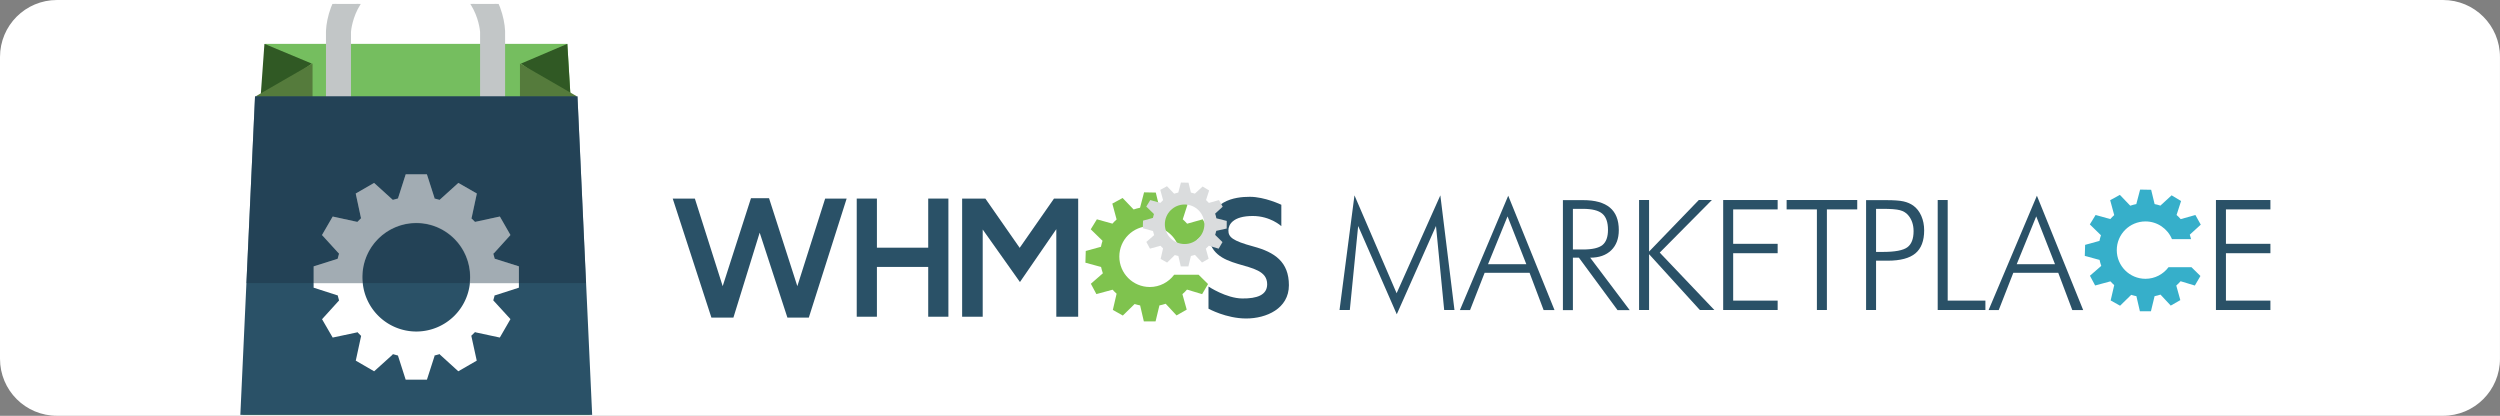 <?xml version="1.0" encoding="UTF-8" standalone="no"?>
<!-- Created with Inkscape (http://www.inkscape.org/) -->

<svg
   xmlns:dc="http://purl.org/dc/elements/1.1/"
   xmlns:cc="http://creativecommons.org/ns#"
   xmlns:rdf="http://www.w3.org/1999/02/22-rdf-syntax-ns#"
   xmlns:svg="http://www.w3.org/2000/svg"
   xmlns="http://www.w3.org/2000/svg"
   version="1.1"
   width="378.313"
   height="62.918"
   id="svg5322">
  <rect width="100%" height="100%" fill="#808080" stroke="none"/>
  <defs
     id="defs5324">
    <clipPath
       id="clipPath12299">
      <rect
         width="332.608"
         height="54.689"
         rx="9.172"
         ry="9.068"
         x="172.928"
         y="293.884"
         id="rect12301"
         style="fill:#031826;fill-opacity:1;stroke:none" />
    </clipPath>
  </defs>
  <g
     transform="translate(-134.041,-473.692)"
     id="layer1">
    <path
       d="m 142.671,473.692 361.048,0 c 4.781,0 8.63,3.849 8.63,8.63 l 0,45.658 c 0,4.781 -3.849,8.63 -8.63,8.63 l -361.048,0 c -4.781,0 -8.63,-3.849 -8.63,-8.63 l 0,-45.658 c 0,-4.781 3.849,-8.63 8.63,-8.63 z"
       id="background"
       style="fill:#ffffff;fill-opacity:1;stroke:none" />
    <g
       transform="matrix(1.071,0,0,1.071,-9.485,-33.518)"
       id="text">
      <path
         d="m 296.464,514.137 c -2.375,0 -4.3,-1.926 -4.3,-4.3 0,-2.374 1.925,-4.299 4.3,-4.299 1.79,0 3.325,1.095 3.972,2.651 l 2.863,0 c -0.055,-0.226 -0.116,-0.451 -0.192,-0.668 l 1.646,-1.5 -0.809,-1.445 -2.198,0.617 c -0.194,-0.219 -0.4,-0.426 -0.619,-0.621 l 0.675,-2.095 -1.42,-0.851 -1.68,1.542 c -0.282,-0.095 -0.572,-0.171 -0.869,-0.23 l -0.516,-2.143 -1.655,-0.032 -0.57,2.176 c -0.31,0.062 -0.613,0.143 -0.907,0.244 l -1.556,-1.623 -1.453,0.795 0.605,2.237 c -0.208,0.187 -0.405,0.385 -0.59,0.594 l -2.198,-0.612 -0.865,1.412 1.665,1.624 c -0.092,0.275 -0.167,0.558 -0.224,0.847 l -2.148,0.591 -0.048,1.655 2.214,0.604 c 0.065,0.306 0.151,0.605 0.253,0.895 l -1.696,1.477 0.781,1.46 2.29,-0.621 c 0.179,0.199 0.367,0.388 0.566,0.566 l -0.531,2.295 1.41,0.793 1.668,-1.631 c 0.252,0.081 0.513,0.147 0.777,0.199 l 0.525,2.259 1.656,0 0.545,-2.259 c 0.303,-0.06 0.599,-0.139 0.886,-0.235 l 1.534,1.649 1.437,-0.822 -0.607,-2.184 c 0.231,-0.201 0.447,-0.416 0.649,-0.645 l 2.135,0.644 0.837,-1.428 -1.339,-1.318 -3.445,0 c -0.784,1.054 -2.039,1.738 -3.453,1.738"
         id="path5303"
         style="fill:#7fc34e;fill-opacity:1;fill-rule:nonzero;stroke:none" />
      <path
         d="m 229.059,501.642 3.131,0 3.932,12.378 3.996,-12.426 2.555,0 3.997,12.426 3.931,-12.378 3.037,0 -5.345,16.814 -3.028,0 -3.916,-11.997 -3.711,11.997 -3.112,0 -5.466,-16.814 z"
         id="path5307"
         style="fill:#2a5167;fill-opacity:1;fill-rule:nonzero;stroke:none" />
      <path
         d="m 255.061,501.642 2.852,0 0,6.94 7.249,0 0,-6.94 2.852,0 0,16.694 -2.852,0 0,-7.036 -7.249,0 0,7.036 -2.852,0 0,-16.694 z"
         id="path5311"
         style="fill:#2a5167;fill-opacity:1;fill-rule:nonzero;stroke:none" />
      <path
         d="m 269.954,501.642 3.281,0 4.85,6.962 4.851,-6.962 3.414,0 0,16.694 -3.089,0 0,-12.372 -5.139,7.471 -5.261,-7.423 0,12.324 -2.907,0 0,-16.694 z"
         id="path5315"
         style="fill:#2a5167;fill-opacity:1;fill-rule:nonzero;stroke:none" />
      <path
         d="m 304.763,514.074 0,3.128 c 0,0 2.495,1.385 5.33,1.385 2.836,0 6.032,-1.394 6.032,-4.699 0,-3.304 -2.01,-4.667 -5.015,-5.476 -3.004,-0.809 -3.535,-1.348 -3.535,-2.265 0,-0.809 0.624,-2.042 3.444,-2.042 2.495,0 4.036,1.434 4.036,1.434 l 0,-3.021 c 0,0 -2.342,-1.124 -4.452,-1.124 -2.11,0 -5.838,0.501 -5.838,5.007 0,5.916 8.288,3.559 8.288,7.348 0,1.537 -1.456,2.034 -3.524,2.011 -2.277,-0.026 -4.764,-1.688 -4.764,-1.688"
         id="path5319"
         style="fill:#2a5167;fill-opacity:1;fill-rule:nonzero;stroke:none" />
      <path
         d="m 301.389,502.48 c -1.542,0 -2.793,1.25 -2.793,2.793 0,1.543 1.251,2.793 2.793,2.793 1.543,0 2.793,-1.25 2.793,-2.793 0,-1.543 -1.251,-2.793 -2.793,-2.793 m 4.475,3.721 c -0.04,0.197 -0.093,0.389 -0.158,0.575 l 1.035,1.017 -0.545,0.928 -1.386,-0.418 c -0.132,0.149 -0.273,0.289 -0.422,0.419 l 0.395,1.419 -0.934,0.534 -0.998,-1.072 c -0.186,0.063 -0.378,0.115 -0.575,0.153 l -0.354,1.468 -1.076,0 -0.341,-1.468 c -0.172,-0.034 -0.341,-0.076 -0.505,-0.13 l -1.084,1.06 -0.916,-0.515 0.345,-1.491 c -0.129,-0.116 -0.252,-0.238 -0.367,-0.368 l -1.488,0.404 -0.508,-0.949 1.102,-0.959 c -0.067,-0.189 -0.122,-0.383 -0.164,-0.582 l -1.439,-0.392 0.031,-1.075 1.396,-0.384 c 0.038,-0.188 0.086,-0.372 0.146,-0.551 l -1.082,-1.054 0.562,-0.917 1.428,0.397 c 0.12,-0.136 0.248,-0.265 0.384,-0.386 l -0.394,-1.454 0.944,-0.516 1.01,1.055 c 0.191,-0.065 0.389,-0.119 0.59,-0.159 l 0.37,-1.413 1.075,0.021 0.335,1.392 c 0.192,0.038 0.381,0.088 0.564,0.15 l 1.092,-1.002 0.922,0.553 -0.439,1.36 c 0.143,0.126 0.277,0.261 0.402,0.404 l 1.428,-0.401 0.526,0.938 -1.069,0.975 c 0.074,0.214 0.133,0.435 0.176,0.662 l 1.464,0.369 -0.011,1.076 -1.47,0.326 z"
         id="path5323"
         style="fill:#dadcdd;fill-opacity:1;fill-rule:nonzero;stroke:none" />
      <path
         d="m 399.087,509.18 0.965,0 c 1.711,0 2.861,-0.218 3.451,-0.652 0.59,-0.435 0.885,-1.196 0.885,-2.285 0,-0.459 -0.067,-0.882 -0.201,-1.267 -0.134,-0.385 -0.336,-0.73 -0.605,-1.034 -0.276,-0.311 -0.65,-0.53 -1.124,-0.658 -0.474,-0.127 -1.276,-0.191 -2.407,-0.191 l -0.965,0 0,6.086 z m -1.41,8.206 0,-15.522 2.831,0 c 1.117,0 1.939,0.06 2.465,0.18 0.527,0.12 0.984,0.318 1.373,0.594 0.488,0.353 0.865,0.837 1.134,1.452 0.268,0.615 0.403,1.297 0.403,2.046 0,1.477 -0.414,2.56 -1.241,3.25 -0.827,0.689 -2.135,1.034 -3.923,1.034 l -1.633,0 0,6.966 -1.41,0 z"
         id="path5351"
         style="fill:#2a5167;fill-opacity:1;fill-rule:nonzero;stroke:none" />
      <g
         transform="matrix(0.163,0,0,-0.163,331.366,517.991)"
         id="g5325">
        <path
           d="m 0,0 -33.474,76.522 -7.228,-72.81 -8.923,0 12.959,99.381 36.535,-84.859 37.904,84.859 12.241,-99.381 -8.92,0 -7.099,72.81 L 0,0 z"
           id="path5327"
           style="fill:#2a5167;fill-opacity:1;fill-rule:nonzero;stroke:none" />
      </g>
      <g
         transform="matrix(0.163,0,0,-0.163,344.258,510.919)"
         id="g5329">
        <path
           d="M 0,0 33.213,0 16.932,41.483 0,0 z m -24.355,-39.727 41.874,99.121 40.118,-99.121 -9.444,0 -12.179,32.303 -38.944,0 -12.634,-32.303 -8.791,0 z"
           id="path5331"
           style="fill:#2a5167;fill-opacity:1;fill-rule:nonzero;stroke:none" />
      </g>
      <g
         transform="matrix(0.163,0,0,-0.163,356.252,503.094)"
         id="g5333">
        <path
           d="m 0,0 0,-35.233 8.725,0 c 8.077,0 13.711,1.291 16.901,3.876 3.19,2.583 4.786,6.976 4.786,13.186 0,6.557 -1.65,11.223 -4.947,14.002 C 22.164,-1.391 16.583,0 8.725,0 L 0,0 z m 49.233,-87.789 -10.549,0 -33.474,45.458 -5.21,0 0,-45.458 -8.661,0 0,95.342 17.517,0 c 10.332,0 18.074,-2.147 23.218,-6.446 5.144,-4.298 7.717,-10.812 7.717,-19.537 0,-7.424 -2.204,-13.265 -6.61,-17.519 -4.408,-4.254 -10.475,-6.382 -18.203,-6.382 l 34.255,-45.458 z"
           id="path5335"
           style="fill:#2a5167;fill-opacity:1;fill-rule:nonzero;stroke:none" />
      </g>
      <g
         transform="matrix(0.163,0,0,-0.163,365.602,517.387)"
         id="g5337">
        <path
           d="m 0,0 0,95.342 8.661,0 0,-44.675 43.113,44.675 11.33,0 L 17.908,49.757 65.253,0 52.685,0 8.661,48.389 8.661,0 0,0 z"
           id="path5339"
           style="fill:#2a5167;fill-opacity:1;fill-rule:nonzero;stroke:none" />
      </g>
      <g
         transform="matrix(0.163,0,0,-0.163,377.485,517.387)"
         id="g5341">
        <path
           d="m 0,0 0,95.342 47.215,0 0,-8.139 -38.553,0 0,-29.827 38.553,0 0,-8.142 -38.553,0 0,-41.092 38.553,0 L 47.215,0 0,0 z"
           id="path5343"
           style="fill:#2a5167;fill-opacity:1;fill-rule:nonzero;stroke:none" />
      </g>
      <g
         transform="matrix(0.163,0,0,-0.163,390.727,517.387)"
         id="g5345">
        <path
           d="m 0,0 0,87.203 -26.246,0 0,8.139 61.216,0 0,-8.139 -26.31,0 L 8.66,0 0,0 z"
           id="path5347"
           style="fill:#2a5167;fill-opacity:1;fill-rule:nonzero;stroke:none" />
      </g>
      <g
         transform="matrix(0.163,0,0,-0.163,407.795,517.387)"
         id="g5353">
        <path
           d="m 0,0 0,95.342 8.661,0 0,-87.2 32.694,0 L 41.355,0 0,0 z"
           id="path5355"
           style="fill:#2a5167;fill-opacity:1;fill-rule:nonzero;stroke:none" />
      </g>
      <g
         transform="matrix(0.163,0,0,-0.163,418.957,510.919)"
         id="g5357">
        <path
           d="M 0,0 33.214,0 16.933,41.483 0,0 z m -24.355,-39.727 41.875,99.121 40.115,-99.121 -9.442,0 -12.178,32.303 -38.945,0 -12.634,-32.303 -8.791,0 z"
           id="path5359"
           style="fill:#2a5167;fill-opacity:1;fill-rule:nonzero;stroke:none" />
      </g>
      <g
         transform="matrix(0.163,0,0,-0.163,447.109,517.387)"
         id="g5361">
        <path
           d="m 0,0 0,95.342 47.215,0 0,-8.139 -38.554,0 0,-29.827 38.554,0 0,-8.142 -38.554,0 0,-41.092 38.554,0 L 47.215,0 0,0 z"
           id="path5363"
           style="fill:#2a5167;fill-opacity:1;fill-rule:nonzero;stroke:none" />
      </g>
      <g
         transform="matrix(0.163,0,0,-0.163,437.151,512.978)"
         id="g5365">
        <path
           d="m 0,0 c -13.733,0 -24.872,11.135 -24.872,24.863 0,13.739 11.139,24.873 24.872,24.873 10.355,0 19.228,-6.341 22.967,-15.339 l 16.563,0 c -0.314,1.313 -0.669,2.608 -1.105,3.869 l 9.519,8.673 -4.677,8.368 -12.72,-3.576 c -1.11,1.268 -2.314,2.471 -3.581,3.587 l 3.903,12.115 -8.211,4.924 -9.716,-8.919 c -1.634,0.552 -3.313,1 -5.023,1.333 l -2.991,12.395 -9.57,0.177 -3.303,-12.574 c -1.794,-0.359 -3.542,-0.829 -5.249,-1.417 l -9,9.4 -8.403,-4.607 3.5,-12.945 c -1.201,-1.068 -2.351,-2.22 -3.406,-3.428 l -12.723,3.541 -5.002,-8.164 9.636,-9.399 c -0.534,-1.584 -0.97,-3.23 -1.301,-4.9 l -12.423,-3.426 -0.287,-9.568 12.817,-3.492 c 0.371,-1.77 0.863,-3.505 1.463,-5.177 l -9.819,-8.54 4.522,-8.444 13.246,3.584 c 1.037,-1.141 2.121,-2.237 3.277,-3.266 l -3.076,-13.281 8.155,-4.575 9.654,9.427 c 1.455,-0.467 2.958,-0.846 4.494,-1.146 l 3.032,-13.068 9.579,0 3.157,13.068 c 1.745,0.343 3.46,0.8 5.125,1.35 l 8.884,-9.527 8.301,4.753 -3.511,12.626 c 1.32,1.17 2.589,2.41 3.753,3.74 l 12.347,-3.734 4.847,8.278 -7.753,7.613 -19.917,0 C 15.44,3.954 8.176,0 0,0"
           id="path5367"
           style="fill:#36afca;fill-opacity:1;fill-rule:nonzero;stroke:none" />
      </g>
    </g>
    <g
       transform="matrix(1.137,0,0,1.137,-62.647,140.142)"
       clip-path="url(#clipPath12299)"
       id="g13470-8-2">
      <path
         d="m 208.281,299.195 40.215,0 3.113,51.505 -46.441,0 z"
         id="rect8937-1-09"
         style="fill:#75be5f;fill-opacity:1;stroke:none" />
      <path
         d="m 242.324,301.823 6.172,-2.627 0.448,7.406 z"
         id="path8939-7-3-0-62"
         style="fill:#305924;fill-opacity:1;stroke:none" />
      <path
         d="m 291.78,280.934 16.08,-9.284 0,18.568 z"
         transform="matrix(-0.47,0,0,0.47,386.885,174.132)"
         id="path8941-92-3"
         style="fill:#557b3c;fill-opacity:1;stroke:none" />
      <path
         d="m 214.484,301.823 -6.302,-2.627 -0.532,7.406 z"
         id="path8939-7-49-0"
         style="fill:#305924;fill-opacity:1;stroke:none" />
      <path
         d="m 291.78,280.934 16.08,-9.284 0,18.568 z"
         transform="matrix(0.47,0,0,0.47,69.892,174.132)"
         id="path8941-5-1-3"
         style="fill:#557b3c;fill-opacity:1;stroke:none" />
      <g
         transform="matrix(0.534,0,0,-0.534,242.4,312.275)"
         id="g5139-5-5"
         style="stroke:#ffffff;stroke-width:0.936;stroke-miterlimit:4;stroke-opacity:1;stroke-dasharray:none">
        <path
           d="m -4.563,0.184 -5.299,0 0,27.337 c -0.033,0.414 -0.36,3.77 -2.411,7.012 -2.819,4.458 -7.578,6.717 -14.146,6.719 -6.568,-0.002 -11.328,-2.261 -14.145,-6.719 -2.042,-3.228 -2.375,-6.568 -2.412,-7.015 l 0,-27.334 -5.299,0 0.004,27.552 c 0.318,6.506 5.293,18.812 21.85,18.814 l 0.003,0 C -9.858,46.548 -4.883,34.243 -4.567,27.736 l 0.003,-0.132 0,-27.421 z"
           id="path5141-73-1"
           style="fill:#c2c6c7;fill-opacity:1;fill-rule:nonzero;stroke:#c2c6c7;stroke-width:0.936;stroke-miterlimit:4;stroke-opacity:1;stroke-dasharray:none" />
      </g>
      <path
         d="m 206.931,306.187 42.914,0 2.218,48.084 -47.35,0 z"
         id="rect8935-34-9"
         style="fill:#2a5167;fill-opacity:1;stroke:none" />
      <path
         d="m 226.978,316.566 -1.028,3.21 c -0.23,0.053 -0.458,0.121 -0.682,0.189 l -2.486,-2.266 -2.454,1.416 0.692,3.21 0.032,0.063 c -0.172,0.161 -0.342,0.332 -0.503,0.503 l -3.283,-0.713 -1.416,2.454 2.203,2.433 0.063,0.042 c -0.069,0.227 -0.135,0.459 -0.189,0.692 l -3.199,1.017 0,2.832 3.126,1.007 0.073,0 c 0.054,0.233 0.12,0.465 0.189,0.692 l -2.266,2.496 1.416,2.444 3.21,-0.682 0.073,-0.042 c 0.161,0.172 0.332,0.343 0.503,0.503 l -0.713,3.294 2.444,1.416 2.444,-2.203 0.042,-0.084 c 0.224,0.068 0.452,0.136 0.682,0.189 l 1.028,3.21 2.832,0 1.007,-3.126 0,-0.084 c 0.233,-0.054 0.465,-0.12 0.692,-0.189 l 0.042,0.073 2.433,2.213 2.454,-1.416 -0.724,-3.315 c 0.17,-0.159 0.344,-0.323 0.503,-0.493 l 0.073,0.042 3.22,0.692 1.416,-2.454 -2.287,-2.496 c 0.068,-0.224 0.136,-0.452 0.189,-0.682 l 0.094,0 3.126,-1.007 0,-2.832 -3.22,-1.028 c -0.052,-0.226 -0.122,-0.451 -0.189,-0.671 l 0.084,-0.052 2.203,-2.433 -1.416,-2.454 -3.304,0.713 c -0.158,-0.168 -0.325,-0.335 -0.493,-0.493 l 0.042,-0.073 0.692,-3.21 -2.454,-1.416 -2.496,2.266 c -0.224,-0.068 -0.452,-0.135 -0.682,-0.189 l 0,-0.084 -1.007,-3.126 -2.832,0 z"
         id="rect2996-2-2-67"
         style="fill:#ffffff;fill-opacity:1;stroke:none" />
      <path
         d="m 220.718,552.589 a 13.89,13.89 0 1 1 -27.779,0 13.89,13.89 0 1 1 27.779,0 z"
         transform="matrix(0.516,0,0,0.516,121.675,45.118)"
         id="path3791-1-20-92"
         style="fill:#2a5167;fill-opacity:1;stroke:none" />
      <path
         d="m 206.931,306.187 42.914,0 1.138,24.857 -45.199,0 z"
         id="path19153-1-75"
         style="fill:#1f3a4b;fill-opacity:0.6;stroke:none" />
      <path
         d="m 163.688,179.344 -1.031,3.219 c -0.23,0.053 -0.464,0.12 -0.688,0.188 l -2.5,-2.25 -2.438,1.406 0.688,3.219 0.031,0.062 c -0.172,0.161 -0.339,0.328 -0.5,0.5 l -3.281,-0.719 -1.438,2.469 2.219,2.406 0.062,0.062 c -0.069,0.227 -0.134,0.454 -0.188,0.688 l -3.188,1 0,2.25 6.531,0 c -0.032,-0.272 -0.062,-0.532 -0.062,-0.812 0,-3.958 3.23,-7.188 7.188,-7.188 3.958,0 7.156,3.23 7.156,7.188 0,0.281 -0.031,0.54 -0.062,0.812 l 6.562,0 0,-2.25 -3.219,-1 c -0.052,-0.226 -0.121,-0.467 -0.188,-0.688 l 0.094,-0.062 2.188,-2.406 -1.406,-2.469 -3.312,0.719 c -0.158,-0.168 -0.332,-0.342 -0.5,-0.5 l 0.062,-0.062 0.688,-3.219 -2.469,-1.406 -2.5,2.25 c -0.224,-0.068 -0.458,-0.134 -0.688,-0.188 l 0,-0.094 -1,-3.125 -2.812,0 z"
         transform="translate(63.303,137.209)"
         id="path19239-2-68"
         style="fill:#e5e5e5;fill-opacity:0.383;stroke:none" />
    </g>
  </g>
</svg>
